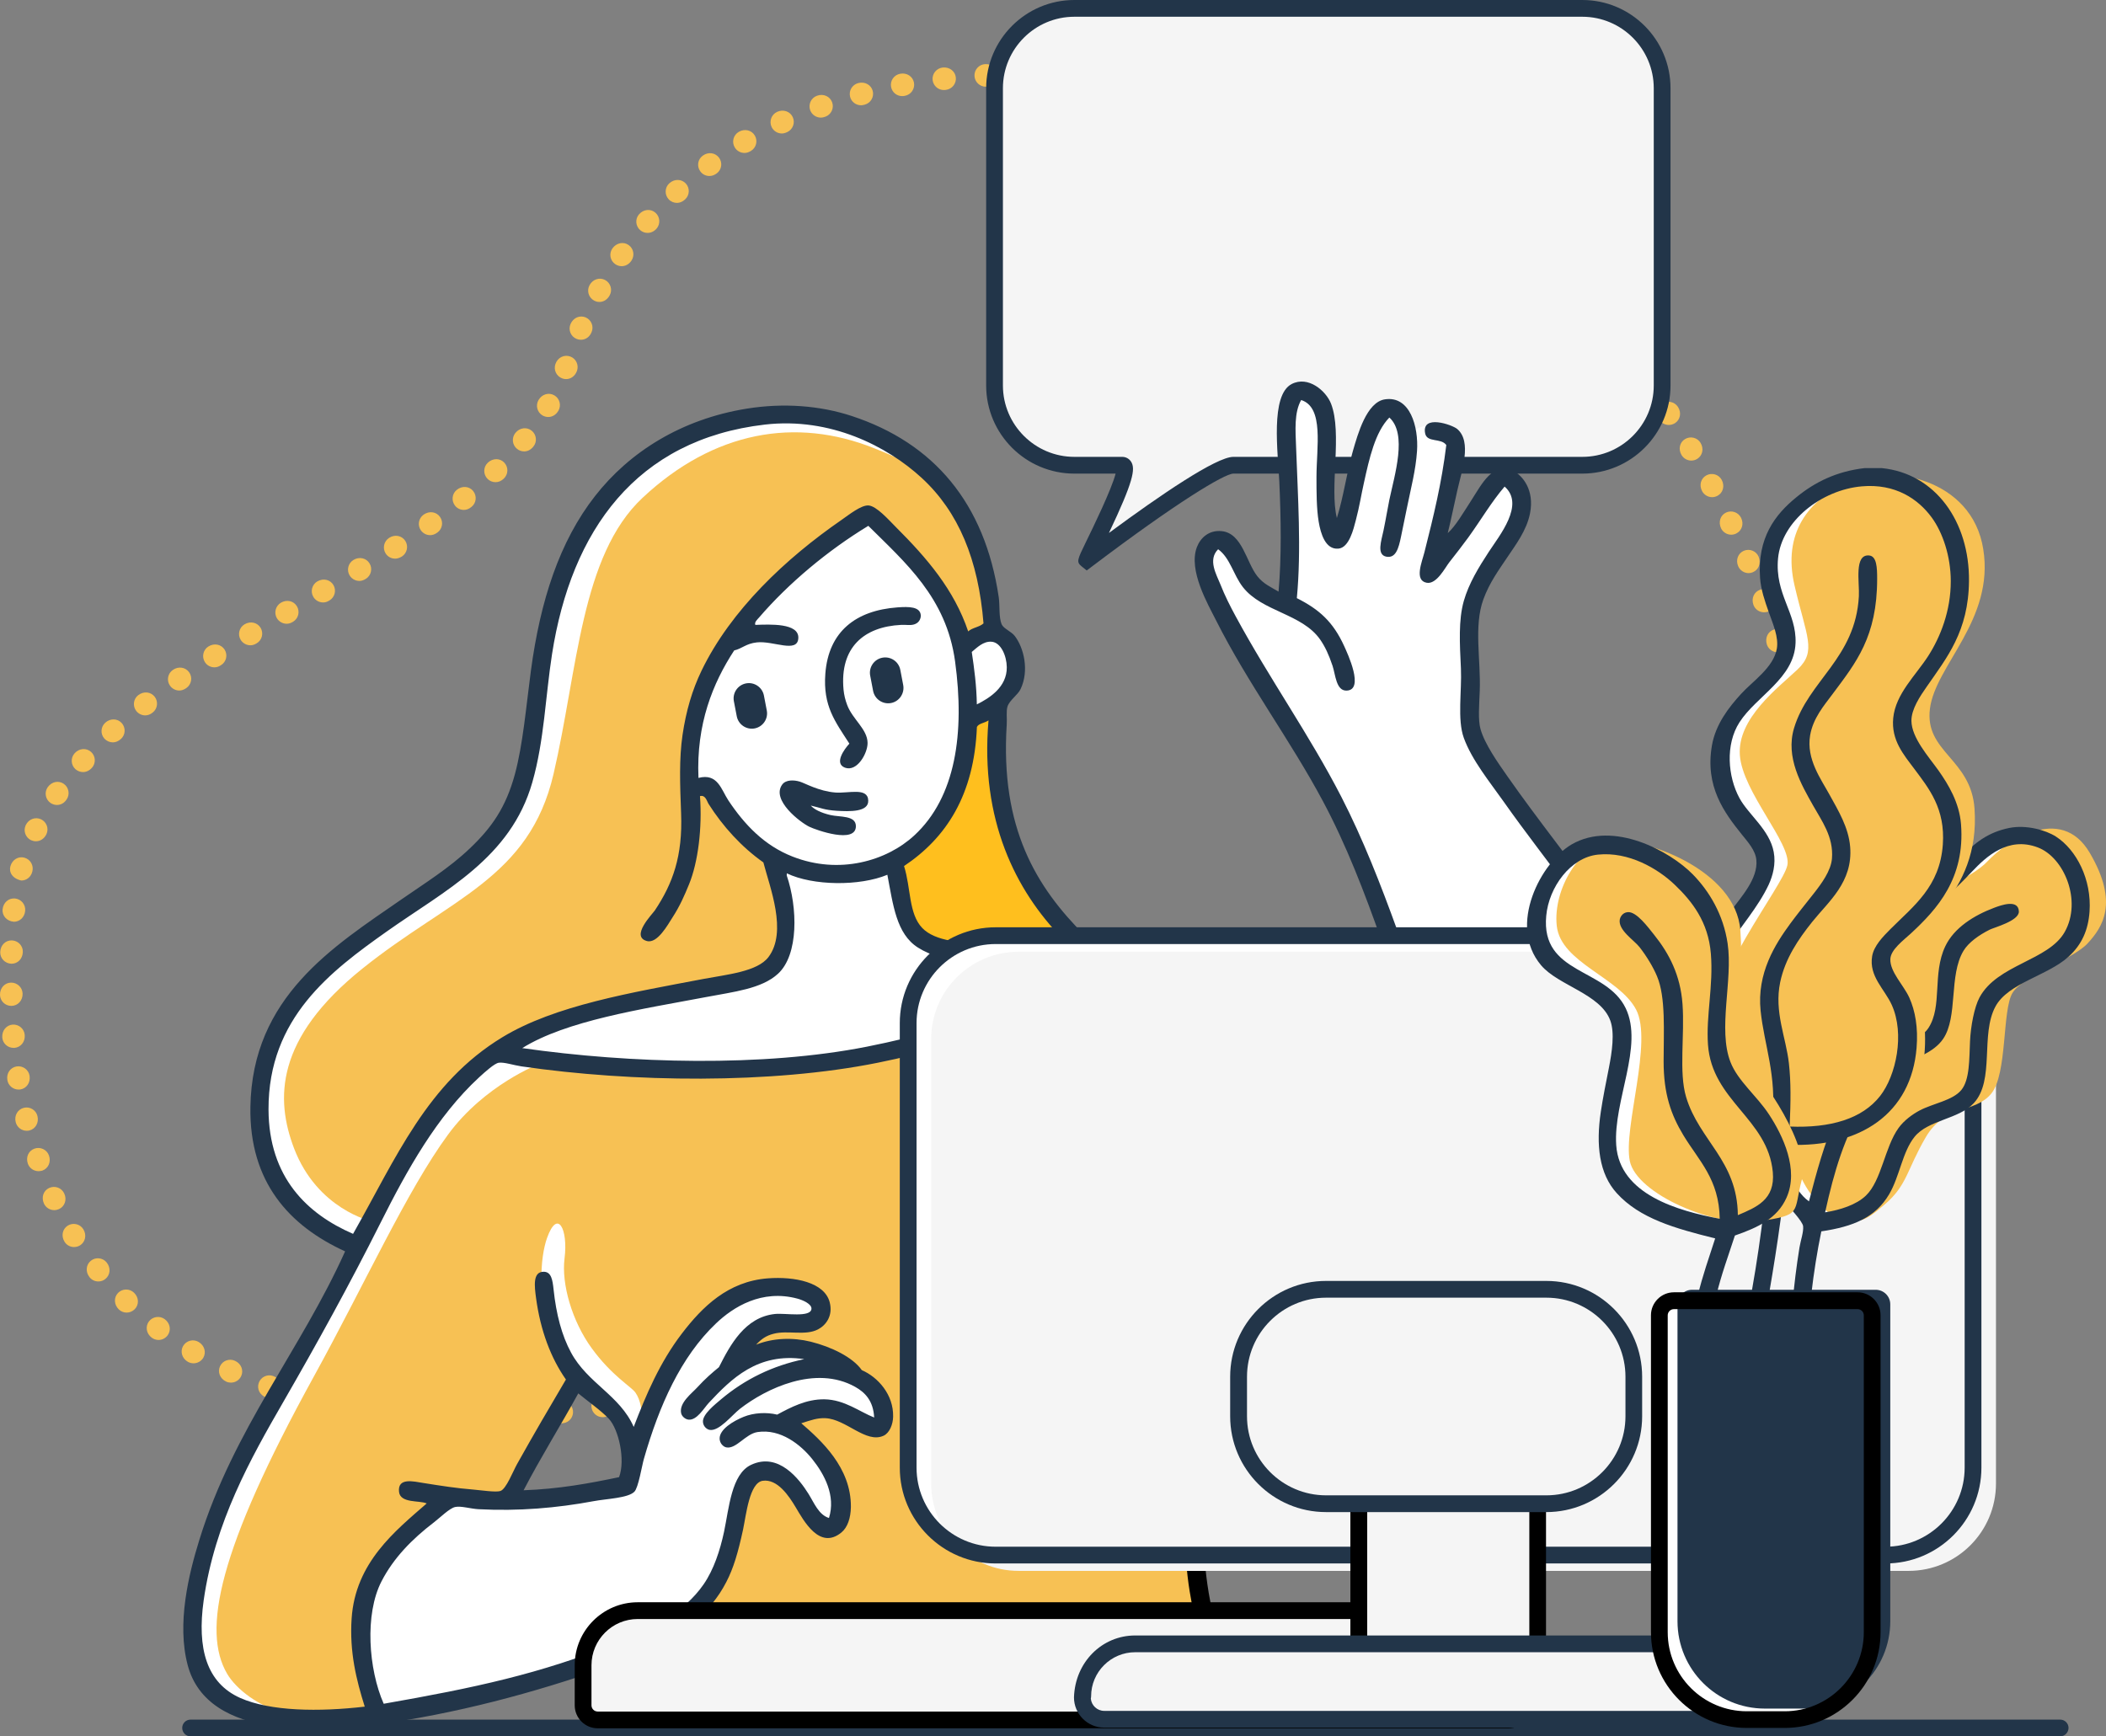 <svg width="513" height="423" viewBox="0 0 513 423" fill="none" xmlns="http://www.w3.org/2000/svg">
<rect x="0" y="0" width="513" height="423" fill="#808080" stroke="none"/>
<g clip-path="url(#clip0)">
<path d="M116.166 348.02C114.651 348.02 113.414 346.802 113.414 345.288C113.395 343.774 114.633 342.537 116.148 342.518C117.828 342.463 119.066 343.718 119.084 345.232C119.103 346.746 117.884 348.002 116.369 348.02C116.185 348.02 116.185 348.02 116.166 348.02ZM106.081 347.836C104.252 347.743 103.088 346.469 103.162 344.937C103.236 343.423 104.529 342.26 106.044 342.334C107.725 342.407 108.907 343.681 108.833 345.214C108.759 346.691 107.54 347.836 106.081 347.836ZM126.436 347.67C124.995 347.67 123.776 346.543 123.684 345.085C123.591 343.571 124.737 342.26 126.27 342.167C127.969 342.057 129.262 343.22 129.354 344.734C129.447 346.248 128.302 347.559 126.768 347.651C126.547 347.651 126.491 347.67 126.436 347.67ZM95.848 347.079C93.871 346.876 92.763 345.528 92.929 344.014C93.096 342.5 94.444 341.41 95.959 341.577C97.639 341.761 98.748 343.109 98.582 344.623C98.434 346.026 97.233 347.079 95.848 347.079ZM136.651 346.765C135.265 346.765 134.083 345.731 133.917 344.328C133.751 342.814 134.84 341.466 136.355 341.281C138.036 341.097 139.384 342.167 139.569 343.663C139.754 345.177 138.664 346.543 137.168 346.709C136.854 346.765 136.761 346.765 136.651 346.765ZM85.67 345.657C83.528 345.325 82.53 343.903 82.789 342.407C83.047 340.912 84.469 339.915 85.966 340.173C87.647 340.469 88.644 341.89 88.385 343.386C88.145 344.715 86.982 345.657 85.67 345.657ZM146.81 345.251C145.517 345.251 144.372 344.346 144.113 343.035C143.817 341.54 144.796 340.1 146.274 339.804C147.918 339.472 149.359 340.413 149.673 341.909C149.987 343.386 149.026 344.845 147.549 345.159C147.161 345.232 146.994 345.251 146.81 345.251ZM75.622 343.534C73.313 343.035 72.408 341.558 72.777 340.081C73.147 338.604 74.643 337.699 76.102 338.069C77.764 338.493 78.651 339.989 78.282 341.447C77.968 342.703 76.859 343.534 75.622 343.534ZM156.618 343.183C155.362 343.183 154.217 342.315 153.94 341.023C153.607 339.546 154.549 338.069 156.027 337.736C157.634 337.385 159.13 338.327 159.444 339.804C159.758 341.281 158.853 342.74 157.375 343.072C157.024 343.164 156.821 343.183 156.618 343.183ZM166.703 340.967C165.447 340.967 164.32 340.1 164.025 338.826C163.692 337.348 164.616 335.871 166.094 335.539C167.682 335.188 169.197 336.093 169.529 337.588C169.862 339.066 168.975 340.543 167.497 340.875C167.11 340.949 166.906 340.967 166.703 340.967ZM65.777 340.616C65.481 340.616 65.186 340.561 64.89 340.469C63.283 339.915 62.526 338.345 63.025 336.905C63.523 335.465 65.093 334.708 66.516 335.207C68.123 335.761 68.88 337.33 68.381 338.752C67.993 339.896 66.922 340.616 65.777 340.616ZM176.752 338.696C175.514 338.696 174.369 337.847 174.073 336.573C173.722 335.096 174.646 333.619 176.123 333.268C177.804 332.899 179.282 333.822 179.615 335.299C179.947 336.776 179.023 338.253 177.546 338.586C177.176 338.659 176.955 338.696 176.752 338.696ZM56.246 336.831C55.858 336.831 55.488 336.758 55.119 336.591C53.567 335.871 52.958 334.247 53.586 332.862C54.214 331.477 55.858 330.868 57.243 331.514C58.776 332.216 59.386 333.84 58.758 335.225C58.296 336.241 57.298 336.831 56.246 336.831ZM186.781 336.351C185.544 336.351 184.417 335.502 184.103 334.247C183.752 332.77 184.657 331.292 186.135 330.942C187.797 330.554 189.275 331.477 189.626 332.954C189.977 334.431 189.053 335.908 187.576 336.259C187.206 336.333 187.003 336.351 186.781 336.351ZM196.793 333.97C195.555 333.97 194.428 333.12 194.114 331.865C193.763 330.388 194.669 328.911 196.146 328.56C197.79 328.172 199.268 329.077 199.637 330.554C199.988 332.031 199.083 333.508 197.605 333.877C197.218 333.951 197.014 333.97 196.793 333.97ZM47.139 332.123C46.659 332.123 46.179 331.994 45.754 331.754C44.295 330.905 43.851 329.206 44.609 327.895C45.385 326.584 47.065 326.141 48.377 326.917C49.836 327.766 50.279 329.465 49.522 330.775C49.005 331.643 48.081 332.123 47.139 332.123ZM206.786 331.532C205.548 331.532 204.421 330.702 204.107 329.446C203.738 327.969 204.643 326.473 206.121 326.123C207.765 325.716 209.261 326.621 209.63 328.098C210 329.575 209.095 331.071 207.617 331.422C207.229 331.514 207.007 331.532 206.786 331.532ZM216.779 329.058C215.541 329.058 214.414 328.227 214.119 326.972C213.749 325.495 214.654 323.999 216.132 323.648C217.758 323.242 219.254 324.129 219.642 325.606C220.011 327.083 219.124 328.578 217.647 328.948C217.222 329.021 217 329.058 216.779 329.058ZM226.735 326.51C225.497 326.51 224.389 325.679 224.075 324.442C223.705 322.965 224.592 321.47 226.07 321.101C226.199 321.064 226.919 323.722 226.919 323.722L227.584 326.4C227.196 326.492 226.956 326.51 226.735 326.51ZM38.624 326.436C38.051 326.436 37.46 326.252 36.962 325.883C35.595 324.849 35.373 323.132 36.278 321.913C37.202 320.713 38.92 320.473 40.139 321.377C41.487 322.393 41.727 324.11 40.822 325.329C40.268 326.049 39.455 326.436 38.624 326.436ZM236.69 323.907C235.471 323.907 234.345 323.095 234.031 321.839C233.643 320.362 234.529 318.866 236.007 318.479C237.632 318.054 239.129 318.922 239.535 320.38C239.923 321.839 239.055 323.353 237.596 323.741C237.152 323.889 236.912 323.907 236.69 323.907ZM246.628 321.248C245.409 321.248 244.301 320.436 243.968 319.217C243.58 317.74 244.448 316.245 245.908 315.857C247.533 315.414 249.048 316.282 249.436 317.74C249.842 319.199 248.974 320.713 247.515 321.119C247.108 321.23 246.868 321.248 246.628 321.248ZM30.848 319.771C30.164 319.771 29.481 319.513 28.945 318.996C27.726 317.796 27.708 316.06 28.76 314.971C29.832 313.881 31.568 313.881 32.658 314.934C33.858 316.097 33.895 317.832 32.843 318.922C32.288 319.476 31.568 319.771 30.848 319.771ZM256.547 318.534C255.346 318.534 254.238 317.74 253.887 316.522C253.481 315.063 254.349 313.549 255.808 313.143C257.434 312.681 258.948 313.549 259.355 315.008C259.761 316.466 258.911 317.98 257.452 318.405C257.027 318.497 256.787 318.534 256.547 318.534ZM266.429 315.746C265.228 315.746 264.12 314.952 263.788 313.734C263.381 312.275 264.231 310.761 265.69 310.336C267.297 309.875 268.83 310.724 269.255 312.183C269.68 313.641 268.83 315.174 267.371 315.58C266.928 315.709 266.688 315.746 266.429 315.746ZM276.311 312.903C275.111 312.903 274.021 312.127 273.67 310.909C273.245 309.45 274.095 307.918 275.554 307.511C277.161 307.031 278.694 307.862 279.119 309.321C279.544 310.779 278.712 312.312 277.253 312.737C276.828 312.866 276.57 312.903 276.311 312.903ZM23.958 312.183C23.145 312.183 22.351 311.832 21.815 311.149C20.762 309.819 20.947 308.102 22.129 307.142C23.311 306.182 25.048 306.385 25.99 307.567C27.043 308.896 26.858 310.613 25.676 311.573C25.159 311.998 24.567 312.183 23.958 312.183ZM286.175 309.967C284.993 309.967 283.903 309.21 283.552 308.01C283.109 306.551 283.94 305.019 285.38 304.576C287.006 304.096 288.539 304.908 288.982 306.367C289.426 307.825 288.594 309.358 287.135 309.801C286.71 309.93 286.433 309.967 286.175 309.967ZM296.001 306.957C294.838 306.957 293.748 306.2 293.379 305.037C292.917 303.579 293.729 302.046 295.17 301.585C296.796 301.086 298.347 301.898 298.791 303.339C299.234 304.797 298.421 306.33 296.98 306.773C296.556 306.921 296.279 306.957 296.001 306.957ZM305.81 303.856C304.646 303.856 303.556 303.117 303.187 301.935C302.725 300.495 303.519 298.944 304.96 298.483C306.567 297.966 308.118 298.76 308.58 300.2C309.042 301.64 308.248 303.191 306.807 303.671C306.382 303.819 306.105 303.856 305.81 303.856ZM18.029 303.8C17.124 303.8 16.218 303.339 15.72 302.508C14.833 301.086 15.221 299.387 16.514 298.575C17.807 297.781 19.506 298.169 20.301 299.461C21.169 300.883 20.781 302.6 19.488 303.394C19.045 303.671 18.527 303.8 18.029 303.8ZM315.581 300.68C314.436 300.68 313.364 299.96 312.976 298.815C312.496 297.375 313.272 295.824 314.713 295.325C316.338 294.79 317.89 295.565 318.37 297.006C318.85 298.446 318.074 299.997 316.615 300.477C316.172 300.624 315.876 300.68 315.581 300.68ZM325.315 297.375C324.17 297.375 323.117 296.655 322.711 295.529C322.212 294.088 322.969 292.519 324.41 292.02C326.017 291.467 327.587 292.224 328.086 293.664C328.585 295.104 327.809 296.673 326.387 297.153C325.925 297.319 325.611 297.375 325.315 297.375ZM13.208 294.808C12.173 294.808 11.176 294.218 10.714 293.221C9.994 291.651 10.603 290.026 11.989 289.399C13.374 288.771 14.999 289.362 15.646 290.746C16.366 292.26 15.757 293.904 14.39 294.55C14.002 294.716 13.596 294.808 13.208 294.808ZM335.013 293.959C333.886 293.959 332.833 293.257 332.427 292.131C331.909 290.71 332.648 289.122 334.089 288.605C335.677 288.032 337.266 288.771 337.783 290.211C338.3 291.633 337.562 293.221 336.121 293.738C335.641 293.904 335.327 293.959 335.013 293.959ZM344.654 290.414C343.546 290.414 342.493 289.731 342.087 288.642C341.551 287.22 342.272 285.632 343.694 285.097C345.301 284.487 346.871 285.226 347.407 286.648C347.942 288.069 347.222 289.657 345.8 290.193C345.319 290.359 344.987 290.414 344.654 290.414ZM354.259 286.74C353.151 286.74 352.117 286.075 351.692 284.986C351.138 283.564 351.84 281.976 353.262 281.422C354.814 280.813 356.421 281.496 356.975 282.899C357.529 284.303 356.845 285.909 355.442 286.463C354.924 286.666 354.592 286.74 354.259 286.74ZM9.384 285.318C8.239 285.318 7.168 284.598 6.78 283.472C6.226 281.865 6.983 280.315 8.424 279.816C9.864 279.318 11.434 280.075 11.933 281.515C12.487 283.121 11.73 284.69 10.289 285.189C9.975 285.263 9.68 285.318 9.384 285.318ZM363.791 282.881C362.701 282.881 361.685 282.235 361.242 281.182C360.669 279.779 361.334 278.173 362.738 277.582C364.289 276.936 365.896 277.582 366.487 278.985C367.079 280.388 366.414 281.995 365.01 282.586C364.493 282.807 364.142 282.881 363.791 282.881ZM373.229 278.819C372.177 278.819 371.179 278.21 370.717 277.194C370.089 275.809 370.717 274.185 372.103 273.557C373.654 272.874 375.28 273.501 375.908 274.886C376.517 276.271 375.889 277.896 374.504 278.505C373.987 278.745 373.617 278.819 373.229 278.819ZM6.503 275.477C5.265 275.477 4.138 274.628 3.824 273.372C3.418 271.747 4.323 270.252 5.801 269.883C7.278 269.513 8.775 270.418 9.126 271.895C9.532 273.557 8.608 275.052 7.149 275.403C6.946 275.459 6.724 275.477 6.503 275.477ZM382.576 274.535C381.541 274.535 380.562 273.945 380.082 272.966C379.436 271.6 380.027 269.956 381.394 269.31C382.908 268.59 384.552 269.163 385.217 270.529C385.882 271.895 385.291 273.538 383.924 274.203C383.37 274.443 382.982 274.535 382.576 274.535ZM391.793 269.956C390.796 269.956 389.835 269.421 389.355 268.479C388.653 267.132 389.17 265.47 390.518 264.768C392.015 263.993 393.677 264.51 394.379 265.858C395.081 267.205 394.564 268.867 393.215 269.569C392.661 269.864 392.218 269.956 391.793 269.956ZM4.508 265.433C3.178 265.433 1.996 264.454 1.793 263.107C1.515 261.445 2.55 260.042 4.046 259.802C5.542 259.562 6.964 260.577 7.205 262.073C7.463 263.771 6.447 265.174 4.933 265.414C4.803 265.433 4.656 265.433 4.508 265.433ZM400.825 265.045C399.865 265.045 398.941 264.547 398.424 263.66C397.667 262.35 398.129 260.669 399.458 259.912C400.918 259.081 402.599 259.525 403.356 260.835C404.113 262.146 403.67 263.827 402.358 264.584C401.749 264.934 401.287 265.045 400.825 265.045ZM409.581 259.672C408.694 259.672 407.807 259.248 407.29 258.435C406.459 257.161 406.792 255.463 408.066 254.632C409.488 253.69 411.206 254.041 412.037 255.315C412.869 256.589 412.518 258.288 411.243 259.118C410.634 259.525 410.116 259.672 409.581 259.672ZM3.289 255.278C1.866 255.278 0.666 254.189 0.555 252.767C0.426 251.068 1.552 249.739 3.067 249.61C4.582 249.499 5.912 250.625 6.022 252.139C6.17 253.819 5.043 255.149 3.529 255.278C3.455 255.278 3.363 255.278 3.289 255.278ZM417.948 253.709C417.135 253.709 416.341 253.358 415.787 252.675C414.845 251.474 415.048 249.757 416.23 248.816C417.56 247.763 419.297 247.966 420.239 249.148C421.181 250.348 420.977 252.065 419.777 253.007C419.149 253.505 418.539 253.709 417.948 253.709ZM425.614 246.859C424.93 246.859 424.247 246.6 423.711 246.102C422.621 245.049 422.566 243.332 423.619 242.243C424.782 241.024 426.519 240.987 427.627 242.04C428.717 243.092 428.754 244.828 427.719 245.935C427.091 246.563 426.353 246.859 425.614 246.859ZM2.753 245.049C1.257 245.049 0.038 243.868 0.001 242.372C-0.036 240.655 1.183 239.399 2.698 239.381C4.249 239.381 5.468 240.581 5.505 242.077C5.542 243.757 4.342 245.012 2.827 245.049C2.79 245.049 2.771 245.049 2.753 245.049ZM431.912 238.882C431.432 238.882 430.952 238.753 430.509 238.495C429.197 237.719 428.791 236.02 429.566 234.728C430.416 233.288 432.097 232.845 433.409 233.62C434.72 234.396 435.163 236.076 434.387 237.387C433.759 238.402 432.836 238.882 431.912 238.882ZM2.808 234.783C1.201 234.728 0.019 233.473 0.056 231.94C0.112 230.241 1.368 229.041 2.901 229.097C4.415 229.152 5.616 230.408 5.561 231.922C5.505 233.62 4.286 234.783 2.808 234.783ZM436.087 229.54C435.791 229.54 435.477 229.484 435.182 229.392C433.741 228.894 432.984 227.324 433.501 225.884C434.037 224.315 435.588 223.539 437.029 224.019C438.47 224.499 439.245 226.069 438.747 227.509C438.285 228.82 437.232 229.54 436.087 229.54ZM3.381 224.555C1.608 224.407 0.5 223.059 0.629 221.545C0.795 219.846 2.143 218.739 3.658 218.886C5.173 219.034 6.281 220.382 6.133 221.896C5.985 223.484 4.785 224.555 3.381 224.555ZM438.691 219.625C436.715 219.329 435.717 217.889 435.976 216.394C436.29 214.695 437.731 213.717 439.227 213.993C440.723 214.27 441.702 215.711 441.425 217.206C441.166 218.683 440.003 219.625 438.691 219.625ZM5.191 214.51C2.993 214.012 2.143 212.498 2.531 211.039C2.993 209.396 4.508 208.528 5.967 208.953C7.426 209.359 8.276 210.873 7.87 212.35C7.519 213.717 6.41 214.51 5.191 214.51ZM439.947 209.433C438.229 209.322 437.084 207.993 437.195 206.479C437.306 204.817 438.599 203.672 440.114 203.765C441.628 203.857 442.792 205.168 442.681 206.682C442.589 208.344 441.388 209.433 439.947 209.433ZM8.756 204.946C8.368 204.946 7.962 204.854 7.574 204.688C6.207 204.042 5.616 202.398 6.263 201.032C6.964 199.537 8.627 198.946 9.994 199.592C11.361 200.238 11.952 201.863 11.305 203.229C10.77 204.355 9.772 204.946 8.756 204.946ZM440.132 199.186C438.654 199.186 437.435 198.022 437.38 196.545C437.343 194.81 438.544 193.554 440.058 193.517C441.554 193.48 442.829 194.681 442.884 196.195C442.94 197.856 441.757 199.13 440.243 199.186C440.206 199.186 440.169 199.186 440.132 199.186ZM13.873 196.102C13.337 196.102 12.801 195.936 12.321 195.622C11.065 194.754 10.751 193.056 11.601 191.8C12.58 190.397 14.279 190.083 15.535 190.951C16.773 191.819 17.087 193.536 16.218 194.773C15.609 195.696 14.741 196.102 13.873 196.102ZM439.393 188.957C438.008 188.957 436.826 187.923 436.659 186.52C436.475 184.84 437.565 183.473 439.061 183.307C440.557 183.141 441.924 184.23 442.108 185.744C442.293 187.424 441.203 188.791 439.707 188.957C439.596 188.957 439.504 188.957 439.393 188.957ZM20.227 188.089C19.562 188.089 18.915 187.849 18.38 187.387C17.253 186.372 17.16 184.636 18.177 183.51C19.303 182.255 21.058 182.162 22.185 183.178C23.311 184.193 23.404 185.929 22.388 187.055C21.723 187.775 20.984 188.089 20.227 188.089ZM27.486 180.851C26.729 180.851 25.99 180.538 25.436 179.947C24.42 178.82 24.512 177.085 25.639 176.069C26.876 174.943 28.631 175.017 29.647 176.143C30.663 177.269 30.589 179.005 29.462 180.021C28.797 180.611 28.151 180.851 27.486 180.851ZM437.915 178.802C436.604 178.802 435.44 177.86 435.2 176.531C434.886 174.888 435.884 173.466 437.38 173.189C438.876 172.912 440.317 173.891 440.594 175.386C440.889 177.085 439.892 178.507 438.396 178.783C438.229 178.802 438.063 178.802 437.915 178.802ZM35.373 174.278C34.56 174.278 33.748 173.909 33.194 173.207C32.27 172.007 32.473 170.272 33.674 169.349C35.022 168.315 36.74 168.536 37.682 169.736C38.606 170.936 38.384 172.672 37.183 173.595C36.555 174.094 35.964 174.278 35.373 174.278ZM435.736 168.776C434.498 168.776 433.372 167.927 433.058 166.671C432.651 165.065 433.538 163.57 435.016 163.182C436.493 162.812 437.989 163.699 438.359 165.176C438.765 166.856 437.86 168.333 436.382 168.702C436.179 168.758 435.958 168.776 435.736 168.776ZM43.667 168.222C42.798 168.222 41.93 167.798 41.395 167.022C40.527 165.767 40.859 164.05 42.115 163.2C43.5 162.24 45.218 162.554 46.086 163.791C46.955 165.047 46.641 166.745 45.403 167.613C44.738 168.075 44.202 168.222 43.667 168.222ZM52.237 162.572C51.332 162.572 50.427 162.129 49.91 161.298C49.097 160.025 49.467 158.307 50.76 157.495C52.2 156.59 53.9 156.978 54.712 158.252C55.525 159.544 55.137 161.243 53.844 162.037C53.253 162.443 52.736 162.572 52.237 162.572ZM433.002 158.898C431.82 158.898 430.73 158.141 430.379 156.96C429.881 155.353 430.693 153.802 432.134 153.359C433.593 152.916 435.126 153.728 435.57 155.169C436.068 156.793 435.256 158.326 433.796 158.787C433.538 158.843 433.261 158.898 433.002 158.898ZM60.993 157.2C60.069 157.2 59.145 156.72 58.628 155.87C57.834 154.578 58.259 152.879 59.552 152.104C61.011 151.217 62.711 151.661 63.486 152.953C64.262 154.264 63.837 155.944 62.526 156.72C61.972 157.07 61.473 157.2 60.993 157.2ZM69.822 151.956C68.88 151.956 67.956 151.457 67.439 150.59C66.682 149.279 67.125 147.599 68.436 146.823C69.877 145.974 71.558 146.398 72.334 147.709C73.11 149.02 72.685 150.7 71.373 151.476C70.764 151.845 70.302 151.956 69.822 151.956ZM429.714 149.168C428.588 149.168 427.535 148.485 427.128 147.377C426.537 145.771 427.276 144.201 428.698 143.684C430.121 143.167 431.709 143.887 432.226 145.328C432.817 146.915 432.079 148.485 430.656 149.02C430.361 149.113 430.028 149.168 429.714 149.168ZM78.707 146.768C77.764 146.768 76.841 146.288 76.324 145.401C75.548 144.09 75.991 142.41 77.303 141.635C78.762 140.785 80.443 141.21 81.219 142.521C81.994 143.832 81.551 145.512 80.24 146.288C79.648 146.657 79.168 146.768 78.707 146.768ZM87.536 141.524C86.612 141.524 85.689 141.044 85.171 140.195C84.377 138.902 84.802 137.204 86.095 136.41C87.536 135.542 89.217 135.948 90.011 137.24C90.805 138.533 90.399 140.232 89.106 141.026C88.496 141.395 88.016 141.524 87.536 141.524ZM425.946 139.622C424.875 139.622 423.84 138.976 423.397 137.924C422.732 136.391 423.397 134.766 424.782 134.176C426.186 133.585 427.793 134.231 428.384 135.616C429.049 137.204 428.384 138.81 426.981 139.401C426.648 139.548 426.297 139.622 425.946 139.622ZM96.254 136.096C95.349 136.096 94.462 135.653 93.945 134.84C93.132 133.566 93.502 131.868 94.776 131.037C96.199 130.114 97.898 130.483 98.729 131.775C99.542 133.049 99.173 134.748 97.898 135.579C97.27 135.948 96.753 136.096 96.254 136.096ZM104.788 130.372C103.92 130.372 103.07 129.966 102.534 129.209C101.648 127.972 101.943 126.255 103.199 125.368C104.603 124.39 106.321 124.685 107.189 125.941C108.057 127.178 107.762 128.895 106.506 129.763C105.878 130.206 105.323 130.372 104.788 130.372ZM421.716 130.261C420.7 130.261 419.721 129.689 419.241 128.729C418.502 127.159 419.075 125.516 420.442 124.87C421.809 124.224 423.453 124.796 424.117 126.162C424.856 127.658 424.284 129.301 422.935 129.966C422.547 130.169 422.123 130.261 421.716 130.261ZM112.989 124.224C112.176 124.224 111.382 123.873 110.846 123.19C109.904 122.008 110.089 120.272 111.271 119.331C112.583 118.278 114.319 118.445 115.261 119.626C116.221 120.808 116.037 122.543 114.855 123.485C114.208 124.021 113.599 124.224 112.989 124.224ZM417.061 121.122C416.083 121.122 415.122 120.586 414.623 119.663C413.829 118.205 414.309 116.524 415.658 115.804C416.988 115.084 418.669 115.564 419.389 116.894C420.202 118.426 419.684 120.088 418.354 120.789C417.93 121.011 417.486 121.122 417.061 121.122ZM120.71 117.466C119.99 117.466 119.269 117.189 118.734 116.635C117.681 115.546 117.699 113.81 118.807 112.739C120.045 111.558 121.8 111.595 122.834 112.702C123.887 113.81 123.832 115.546 122.723 116.598C122.095 117.208 121.393 117.466 120.71 117.466ZM411.982 112.204C411.04 112.204 410.135 111.724 409.618 110.875C408.749 109.434 409.156 107.736 410.467 106.96C411.76 106.185 413.46 106.591 414.235 107.883C415.122 109.342 414.697 111.041 413.386 111.816C412.961 112.075 412.462 112.204 411.982 112.204ZM127.674 109.97C127.064 109.97 126.436 109.767 125.937 109.342C124.755 108.382 124.589 106.646 125.549 105.465C126.602 104.154 128.339 103.969 129.521 104.929C130.703 105.889 130.888 107.625 129.927 108.788C129.262 109.619 128.486 109.97 127.674 109.97ZM406.514 103.526C405.628 103.526 404.741 103.101 404.224 102.289C403.282 100.886 403.633 99.169 404.889 98.338C406.145 97.488 407.863 97.839 408.713 99.095C409.655 100.516 409.304 102.215 408.048 103.064C407.549 103.378 407.032 103.526 406.514 103.526ZM133.547 101.587C133.067 101.587 132.605 101.458 132.162 101.218C130.851 100.443 130.407 98.762 131.183 97.451C132.033 95.993 133.714 95.55 135.025 96.307C136.337 97.064 136.78 98.744 136.023 100.055C135.413 101.107 134.489 101.587 133.547 101.587ZM400.641 95.088C399.809 95.088 398.978 94.701 398.443 93.98C397.427 92.577 397.685 90.86 398.923 89.974C400.16 89.088 401.878 89.346 402.765 90.583C403.762 91.912 403.504 93.63 402.285 94.553C401.786 94.922 401.213 95.088 400.641 95.088ZM137.888 92.356C137.574 92.356 137.26 92.3 136.965 92.189C135.542 91.672 134.785 90.103 135.302 88.663C135.856 87.075 137.426 86.337 138.867 86.835C140.308 87.334 141.047 88.903 140.548 90.343C140.068 91.654 139.015 92.356 137.888 92.356ZM394.36 86.946C393.566 86.946 392.772 86.613 392.236 85.949C391.146 84.601 391.331 82.865 392.513 81.924C393.695 80.982 395.432 81.167 396.374 82.348C397.427 83.622 397.26 85.358 396.097 86.337C395.598 86.743 394.988 86.946 394.36 86.946ZM141.508 82.773C141.139 82.773 140.77 82.699 140.419 82.551C139.015 81.961 138.368 80.336 138.978 78.933C139.661 77.363 141.268 76.735 142.672 77.326C144.058 77.936 144.704 79.542 144.094 80.945C143.596 82.145 142.58 82.773 141.508 82.773ZM387.729 79.136C386.972 79.136 386.233 78.822 385.679 78.231C384.534 76.957 384.645 75.221 385.771 74.206C386.898 73.19 388.634 73.301 389.65 74.427C390.777 75.683 390.685 77.419 389.558 78.434C389.041 78.896 388.376 79.136 387.729 79.136ZM146.015 73.56C145.554 73.56 145.11 73.449 144.686 73.209C143.356 72.47 142.875 70.79 143.614 69.461C144.408 68.002 146.089 67.504 147.419 68.224C148.749 68.944 149.248 70.624 148.509 71.953C147.918 73.043 146.976 73.56 146.015 73.56ZM380.692 71.658C379.99 71.658 379.269 71.381 378.734 70.846C377.533 69.645 377.552 67.891 378.623 66.839C379.694 65.768 381.449 65.768 382.52 66.857C383.721 68.058 383.703 69.812 382.631 70.864C382.096 71.4 381.394 71.658 380.692 71.658ZM151.428 64.845C150.892 64.845 150.338 64.679 149.857 64.346C148.601 63.479 148.306 61.761 149.174 60.524C150.171 59.121 151.889 58.826 153.127 59.694C154.364 60.561 154.66 62.279 153.792 63.534C153.164 64.439 152.296 64.845 151.428 64.845ZM373.285 64.568C372.62 64.568 371.973 64.328 371.438 63.866C370.182 62.722 370.089 60.986 371.105 59.86C372.121 58.733 373.857 58.66 374.984 59.675C376.24 60.801 376.333 62.537 375.317 63.663C374.781 64.254 374.042 64.568 373.285 64.568ZM365.508 57.903C364.899 57.903 364.308 57.7 363.791 57.312C362.461 56.222 362.276 54.505 363.218 53.324C364.179 52.142 365.896 51.957 367.078 52.917C368.39 53.951 368.593 55.687 367.633 56.887C367.115 57.533 366.303 57.903 365.508 57.903ZM157.745 56.739C157.098 56.739 156.47 56.518 155.953 56.075C154.808 55.078 154.66 53.361 155.657 52.216C156.766 50.942 158.502 50.813 159.647 51.81C160.792 52.807 160.922 54.542 159.943 55.687C159.315 56.407 158.52 56.739 157.745 56.739ZM357.344 51.699C356.79 51.699 356.236 51.533 355.756 51.182C354.37 50.203 354.093 48.486 354.961 47.249C355.848 46.012 357.566 45.717 358.803 46.603C360.189 47.581 360.466 49.299 359.598 50.536C359.044 51.293 358.194 51.699 357.344 51.699ZM164.893 49.428C164.154 49.428 163.415 49.132 162.88 48.542C161.845 47.434 161.919 45.68 163.027 44.664C164.283 43.52 166.02 43.593 167.054 44.701C168.089 45.827 167.996 47.563 166.888 48.578C166.223 49.188 165.558 49.428 164.893 49.428ZM348.811 46.012C348.312 46.012 347.813 45.883 347.351 45.587C345.929 44.701 345.523 43.002 346.317 41.71C347.111 40.418 348.811 40.011 350.103 40.805C351.563 41.71 351.951 43.409 351.138 44.701C350.621 45.55 349.734 46.012 348.811 46.012ZM172.817 42.873C171.967 42.873 171.136 42.504 170.601 41.766C169.696 40.547 169.936 38.848 171.155 37.944C172.503 36.928 174.221 37.187 175.145 38.405C176.05 39.624 175.809 41.341 174.59 42.245C173.981 42.689 173.408 42.873 172.817 42.873ZM339.926 40.916C339.501 40.916 339.058 40.824 338.651 40.602C337.137 39.79 336.62 38.128 337.34 36.799C338.06 35.451 339.723 34.952 341.053 35.654C342.53 36.429 343.066 38.091 342.364 39.439C341.865 40.381 340.923 40.916 339.926 40.916ZM181.351 37.26C180.409 37.26 179.485 36.78 178.968 35.894C178.192 34.583 178.636 32.903 179.947 32.127C181.388 31.278 183.087 31.703 183.863 33.014C184.639 34.325 184.214 36.005 182.902 36.78C182.311 37.131 181.831 37.26 181.351 37.26ZM330.69 36.448C330.321 36.448 329.951 36.374 329.582 36.208C328.03 35.525 327.402 33.918 328.012 32.515C328.622 31.131 330.247 30.484 331.632 31.093C333.184 31.777 333.83 33.401 333.221 34.786C332.759 35.839 331.762 36.448 330.69 36.448ZM321.159 32.681C320.864 32.681 320.568 32.626 320.273 32.534C318.647 31.961 317.908 30.392 318.407 28.952C318.906 27.512 320.476 26.773 321.916 27.272C323.505 27.826 324.262 29.376 323.764 30.817C323.376 31.961 322.304 32.681 321.159 32.681ZM190.439 32.515C189.404 32.515 188.407 31.924 187.945 30.909C187.317 29.524 187.908 27.899 189.293 27.253C190.808 26.552 192.452 27.142 193.098 28.509C193.745 29.875 193.154 31.518 191.787 32.164C191.214 32.441 190.827 32.515 190.439 32.515ZM311.351 29.672C309.024 29.155 308.137 27.659 308.506 26.182C308.894 24.705 310.39 23.837 311.868 24.207C313.531 24.65 314.399 26.164 314.011 27.622C313.678 28.859 312.57 29.672 311.351 29.672ZM199.951 28.656C198.825 28.656 197.753 27.955 197.347 26.828C196.848 25.388 197.587 23.819 199.028 23.32C200.616 22.748 202.186 23.505 202.704 24.927C203.221 26.348 202.463 27.936 201.041 28.435C200.561 28.601 200.247 28.656 199.951 28.656ZM301.395 27.253C299.123 26.81 298.199 25.333 298.532 23.856C298.864 22.379 300.342 21.437 301.82 21.788C303.464 22.157 304.406 23.616 304.073 25.111C303.796 26.367 302.651 27.253 301.395 27.253ZM209.741 25.647C208.522 25.647 207.395 24.834 207.081 23.597C206.693 22.12 207.58 20.625 209.058 20.237C210.683 19.812 212.198 20.68 212.586 22.139C212.973 23.597 212.105 25.111 210.628 25.499C210.203 25.61 209.981 25.647 209.741 25.647ZM291.347 25.148C289.167 24.779 288.188 23.357 288.465 21.862C288.742 20.366 290.183 19.388 291.679 19.665C293.342 19.979 294.339 21.419 294.043 22.914C293.803 24.225 292.64 25.148 291.347 25.148ZM281.224 23.431C279.137 23.154 278.103 21.751 278.324 20.255C278.546 18.76 279.95 17.707 281.446 17.948C283.127 18.206 284.161 19.609 283.94 21.105C283.737 22.453 282.573 23.431 281.224 23.431ZM219.752 23.413C218.441 23.413 217.296 22.489 217.056 21.16C216.779 19.665 217.776 18.243 219.272 17.966C220.916 17.652 222.357 18.649 222.634 20.126C222.911 21.622 221.932 23.062 220.436 23.339C220.085 23.413 219.919 23.413 219.752 23.413ZM271.047 22.139C269.07 21.954 267.981 20.588 268.128 19.074C268.295 17.56 269.643 16.47 271.158 16.618C272.839 16.803 273.947 18.151 273.781 19.665C273.633 21.086 272.432 22.139 271.047 22.139ZM229.912 21.936C228.526 21.936 227.344 20.902 227.178 19.498C227.012 17.984 228.101 16.637 229.616 16.452C231.297 16.267 232.664 17.357 232.83 18.852C232.996 20.366 231.906 21.714 230.41 21.899C230.115 21.936 230.004 21.936 229.912 21.936ZM260.832 21.271C258.967 21.16 257.822 19.849 257.914 18.335C258.006 16.821 259.318 15.658 260.832 15.75C262.513 15.843 263.677 17.135 263.585 18.649C263.492 20.145 262.273 21.271 260.832 21.271ZM240.126 21.123C238.667 21.123 237.448 19.979 237.374 18.501C237.3 16.987 238.464 15.695 239.978 15.621C241.678 15.529 242.971 16.71 243.045 18.224C243.118 19.738 241.955 21.031 240.44 21.105C240.218 21.123 240.182 21.123 240.126 21.123ZM250.562 20.92C248.844 20.902 247.625 19.665 247.625 18.151C247.625 16.637 248.863 15.418 250.378 15.418C252.114 15.436 253.333 16.692 253.296 18.206C253.296 19.701 252.077 20.92 250.562 20.92Z" fill="#F7C154"/>
<path fill-rule="evenodd" clip-rule="evenodd" d="M385.439 2.051H261.7C250.968 2.051 242.25 10.766 242.25 21.511V93.925C242.25 104.653 250.95 113.349 261.7 113.349C261.7 113.349 266.004 113.349 273.355 113.349C276.773 113.349 264.157 136.835 264.766 136.373C265.394 135.912 295.022 113.349 300.434 113.349C358.877 113.349 385.439 113.349 385.439 113.349C396.17 113.349 404.87 104.653 404.87 93.925V21.493C404.889 10.747 396.189 2.051 385.439 2.051Z" fill="#F5F5F5"/>
<path d="M264.712 138.975L263.455 137.96C262.163 136.889 262.384 136.427 264.545 131.996C266.208 128.617 270.825 119.108 271.749 115.379H261.701C249.861 115.379 240.219 105.741 240.219 93.906V21.492C240.219 9.638 249.861 0 261.701 0H385.439C397.279 0 406.921 9.638 406.921 21.492V93.906C406.921 105.741 397.279 115.379 385.439 115.379H300.435C298.218 115.416 286.563 122.45 266.208 137.849L264.712 138.975ZM261.701 4.08C252.114 4.08 244.301 11.89 244.301 21.492V93.906C244.301 103.488 252.114 111.298 261.701 111.298H273.356C274.261 111.298 275.055 111.741 275.536 112.498C276.625 114.234 276.071 117.317 270.124 129.836C282.739 120.53 296.297 111.298 300.435 111.298H385.439C395.026 111.298 402.839 103.507 402.839 93.906V21.492C402.839 11.89 395.026 4.08 385.439 4.08H261.701Z" fill="#223549"/>
<path fill-rule="evenodd" clip-rule="evenodd" d="M398.313 235.061C387.36 222.284 357.843 177.731 357.843 177.731C357.843 177.731 357.713 157.163 358.729 150.572C359.745 143.98 367.706 130.631 370.44 126.79C373.174 122.95 369.941 115.952 366.894 115.085C363.827 114.198 349.309 137.444 349.309 137.444C349.309 137.444 351.821 125.11 353.391 118.463C354.98 111.798 355.257 107.681 352.32 104.616C349.383 101.551 343.435 105.317 343.435 105.317C343.435 105.317 341.773 99.741 337.746 99.28C333.719 98.837 328.64 125.11 327.975 128.028C327.31 130.963 324.595 128.378 324.595 128.378C324.595 128.378 323.135 99.963 320.863 96.787C318.591 93.611 314.306 95.236 313.937 101.754C313.567 108.272 314.121 146.823 314.121 146.823C314.121 146.823 308.026 143.758 305.237 142.208C302.448 140.657 301.469 132.551 297.423 131.388C293.378 130.225 292.307 137.038 294.93 144.515C297.553 151.993 319.072 183.64 329.545 205.205C340.018 226.771 350.842 268.738 350.842 268.738L323.856 280.795C323.856 280.795 260.758 241.486 247.514 207.328C242.305 193.887 243.248 170.955 243.248 170.955C243.248 170.955 247.662 166.136 248.032 160.486C248.401 154.837 242.176 151.088 242.176 151.088C242.176 151.088 242.97 143.777 232.054 121.27C225.349 107.459 205.548 99.631 187.668 100.498C176.511 101.089 168.088 106.056 157.744 112.075C130.961 127.64 131.294 168.887 128.264 186.428C125.254 203.987 115.852 211.243 95.774 222.819C75.695 234.378 64.299 249.979 63.098 271.268C61.916 292.556 86.353 305.167 86.353 305.167C86.353 305.167 58.425 349.387 48.192 379.003C37.959 408.618 55.673 417.222 67.901 418.755C80.129 420.287 107.983 415.339 128.264 410.058C148.546 404.796 171.949 389.287 171.949 389.287L165.909 419.641H297.46C297.46 419.641 291.032 377.415 290.885 376.695C290.755 375.975 293.729 358.951 293.729 358.951L394.933 315.47C395.635 315.119 421.033 276.419 421.033 276.419C421.033 276.419 409.266 247.838 398.313 235.061ZM152.591 363.198L124.182 364.97L139.458 336.389L149.931 345.436L152.96 354.834L152.591 363.198Z" fill="white"/>
<path fill-rule="evenodd" clip-rule="evenodd" d="M124.2 364.433C124.2 364.433 135.098 350.659 138.405 336.221C138.719 334.854 134.655 330.46 134.323 329.112C130.905 315.707 131.57 306.383 133.251 301.601C135.819 294.364 138.423 299.441 137.518 306.568C136.724 312.79 139.347 321.893 144.149 328.466C148.97 335.094 153.717 337.79 154.752 339.212C157.411 342.923 155.989 349.865 155.989 349.865C155.989 349.865 164.874 326.786 173.925 319.529C182.976 312.273 189.958 312.292 194.871 314.378C199.784 316.465 201.428 316.612 200.375 318.994C199.323 321.376 189.884 320.213 186.171 323.259C182.458 326.306 178.358 331.42 178.358 331.42C178.358 331.42 186.337 324.995 195.758 328.226C205.178 331.438 209.611 333.913 209.611 333.913C209.611 333.913 214.007 337.162 214.044 343.68C214.081 350.179 212.622 348.702 208.891 346.523C205.178 344.344 199.951 342.313 197.18 343.68C194.409 345.046 192.026 346.874 192.026 346.874C192.026 346.874 198.399 348.443 201.428 356.457C204.458 364.47 204.845 373.498 201.613 372.963C198.381 372.428 191.805 356.106 185.451 358.414C180.26 360.297 178.967 373.314 177.637 378.65C176.308 383.986 170.36 390.005 170.36 390.005L171.542 391.371L292.51 391.777L290.552 378.816C290.552 378.816 286.045 290.117 286.119 289.194C286.193 288.271 281.335 245.897 281.335 245.897L267.315 238.438C267.315 238.438 227.288 255.073 195.222 258.674C163.156 262.256 131.312 259.209 131.312 259.209C131.312 259.209 118.049 264.25 109.128 276.417C99.153 290.006 88.754 312.993 76.452 335.334C53.142 377.708 49.189 397.243 55.321 407.748C57.482 411.441 63.042 415.928 70.061 417.516C83.046 420.433 92.079 416.629 92.079 416.629C92.079 416.629 84.875 405.256 88.699 388.417C92.467 371.855 109.645 365.873 109.645 365.873L124.2 364.433Z" fill="#F7C154"/>
<path fill-rule="evenodd" clip-rule="evenodd" d="M231.962 230.63C231.962 230.63 225.719 230.612 223.078 226.365C220.436 222.137 218.645 210.21 218.645 210.21C218.645 210.21 231.26 201.661 233.735 190.86C236.211 180.077 237.282 174.889 237.282 174.889L242.602 172.766C242.602 172.766 242.214 195.439 247.755 208.437C254.312 223.78 271.195 235.062 271.195 235.062L232.664 230.28L231.962 230.63Z" fill="#FFBF1E"/>
<path fill-rule="evenodd" clip-rule="evenodd" d="M242.082 153.061C241.048 153.08 234.454 155.905 234.454 155.905C234.454 155.905 231.221 145.196 225.052 138.327C218.864 131.477 211.734 125.901 211.734 125.901C211.734 125.901 175.66 146.636 171.596 166.724C167.533 186.813 168.586 192.093 168.586 192.093L172.483 191.558C172.483 191.558 175.032 196.931 178.523 200.254C182.014 203.578 187.574 209.301 187.574 209.301C187.574 209.301 195.72 229.981 188.811 234.504C181.903 239.028 150.207 244.936 138.57 248.352C126.915 251.767 116.552 257.399 108.203 268.939C99.854 280.478 90.453 297.502 90.453 297.502C90.453 297.502 77.32 294.64 71.63 279.758C67.068 267.794 66.994 253.023 88.328 235.926C109.644 218.829 128.928 213.954 134.839 188.548C140.749 163.142 141.47 135.373 156.505 121.286C173.887 105.001 193.836 101.548 212.972 109.21C220.157 112.091 229.097 115.968 233.382 122.523C242.6 136.666 242.784 153.061 242.082 153.061Z" fill="#F7C154"/>
<path fill-rule="evenodd" clip-rule="evenodd" d="M150.634 422.319C148.916 422.319 147.199 422.319 145.481 422.319C148.75 416.724 151.595 410.687 153.83 404.04C136.892 410.225 118.605 415.764 98.435 419.124C78.301 422.485 50.576 423.999 45.718 405.646C43.04 395.546 45.921 383.637 48.562 375.126C56.948 348.021 73.24 328.948 84.064 304.853C70.488 298.65 60.717 287.996 60.994 269.717C61.4 242.816 81.238 230.575 97.733 219.146C103.459 215.176 109.37 211.52 114.412 206.72C119.806 201.605 123.223 196.694 125.421 188.625C127.379 181.388 128.136 172.341 129.319 163.423C131.609 146.307 136.301 131.887 144.945 120.846C153.331 110.1 165.984 102.124 181.869 99.557C190.938 98.099 199.768 98.819 207.433 101.33C227.474 107.903 239.905 122.581 243.286 145.513C243.563 147.452 243.286 150.443 243.988 152.086C244.449 153.138 246.37 153.859 247.183 154.929C249.4 157.81 250.748 163.349 248.605 167.872C247.94 169.294 245.89 170.586 245.41 172.137C245.059 173.264 245.336 174.999 245.225 176.569C243.637 201.753 252.41 216.081 264.214 227.86C305.958 222.561 328.345 244.053 348.719 262.461C339.761 241.08 333.721 216.653 322.268 195.217C314.289 180.261 303.963 166.524 296.169 151.034C294.248 147.212 289.408 138.921 291.551 133.29C292.419 131.019 294.488 129.08 297.591 129.394C302.615 129.893 303.557 136.964 306.291 140.399C307.787 142.263 309.486 142.965 311.444 144.128C312.183 135.764 312.035 126.348 311.629 117.338C311.297 110.229 309.394 96.271 314.64 93.556C318.667 91.47 323.007 95.218 324.226 98.339C327.016 105.484 323.802 118.796 325.649 126.2C327.348 120.735 328.013 115.251 329.546 109.878C330.747 105.742 332.889 97.951 337.359 97.286C343.455 96.363 345.579 103.933 345.173 109.878C344.859 114.568 343.713 118.778 342.679 123.892C342.31 125.702 341.792 128.305 341.257 130.816C340.684 133.567 340.019 136.041 337.71 135.617C335.254 135.155 336.491 131.721 337.008 129.228C337.636 126.2 338.006 123.818 338.431 121.769C339.705 115.713 342.864 105.706 338.431 101.717C334.958 105.299 333.573 111.577 332.224 117.688C331.578 120.55 331.172 123.301 330.266 126.736C329.712 128.84 328.659 133.438 326 133.659C322.878 133.918 321.714 130.077 321.216 127.086C320.68 123.911 320.68 119.701 320.68 116.267C320.68 108.937 322.564 99.225 316.949 97.452C315.212 100.536 315.563 104.856 315.711 108.807C316.136 120.883 317.023 133.918 315.896 145.716C321.326 148.449 324.725 151.458 327.44 157.422C328.198 159.102 332.483 168.168 327.976 168.242C325.445 168.279 325.316 164.346 324.596 162.204C323.672 159.434 322.767 157.533 321.585 155.816C317.152 149.464 307.473 149.058 302.763 143.039C300.417 140.029 299.66 135.93 296.723 133.807C294.155 136.392 296.316 139.955 297.258 142.319C298.348 145.107 299.715 147.784 300.99 150.129C309.209 165.324 318.944 178.987 326.738 194.128C337.304 214.696 343.88 238.182 352.838 260.855C361.39 264.751 373.969 266.431 382.669 262.276C391.11 258.233 395.267 250.441 397.409 240.453C388.875 224.057 376.777 210.191 366.341 195.383C362.923 190.527 358.564 185.247 356.569 179.763C354.944 175.295 356.108 168.279 355.867 162.906C355.572 156.757 355.239 151.089 356.569 146.399C357.788 142.134 360.208 138.183 362.609 134.509C365.269 130.428 371.494 122.914 366.507 118.538C363.274 122.304 360.781 126.625 357.641 130.964C356.237 132.884 354.833 134.693 353.023 137.001C352.044 138.238 349.938 142.43 347.519 141.968C344.434 141.396 346.392 136.872 346.983 134.509C349.218 125.665 351.176 117.688 352.303 108.42C351.028 106.629 347.611 107.903 347.149 105.576C346.226 100.868 353.706 103.453 354.962 104.505C358.601 107.607 356.071 114.66 354.962 119.59C354.131 123.227 353.429 126.809 352.654 129.874C354.593 128.139 356.403 124.963 358.509 121.713C360.744 118.279 363.829 111.983 368.797 114.79C370.792 115.916 373.84 119.239 372.695 125.074C371.882 129.228 369.167 132.773 367.19 135.727C365.103 138.848 362.831 141.913 361.335 146.011C358.952 152.566 360.744 160.764 360.448 168.371C360.319 171.694 360.005 175.405 360.633 177.603C361.667 181.277 364.863 185.8 367.209 189.142C374.634 199.759 383.279 210.542 390.464 220.549C398.905 232.292 406.737 247.598 412.482 262.073C413.202 263.92 415.178 267.649 412.131 268.111C409.471 268.517 409.194 265.452 408.4 263.495C405.98 257.476 402.932 251.309 400.586 246.287C397.852 254.946 392.976 262.387 384.96 266.338C376.869 270.327 363.921 270.05 355.147 266.338C358.139 274.259 361.206 281.866 364.549 289.769C365.306 291.56 368.151 296.526 365.436 297.394C362.517 298.336 362.092 295.105 361.169 292.963C359.248 288.458 357.788 284.987 356.015 280.722C355.129 278.58 354.538 276.216 353.522 274.333C352.247 271.914 349.31 269.607 347.131 267.243C340.629 260.153 332.815 253.599 325.298 248.263C317.614 242.797 308.6 237.609 298.496 234.415C295.337 233.418 290.166 231.645 287.321 231.922C285.289 232.126 281.595 234.71 278.972 236.003C259.374 245.622 237.467 254.134 213.824 258.898C187.872 264.123 154.014 263.717 127.01 259.784C125.126 259.507 122.798 258.713 121.505 258.898C120.471 259.045 118.273 261.021 116.721 262.443C106.414 271.951 99.137 285.061 92.764 297.763C84.951 313.31 77.304 327.139 68.973 341.596C61.049 355.333 52.331 370.805 49.615 389.86C47.953 401.639 50.336 409.985 58.5 413.641C65.87 416.927 77.747 417.056 88.848 415.764C86.816 409.32 85.099 402.433 85.653 394.291C86.558 380.646 96.274 372.947 103.939 366.263C102.258 365.469 97.493 366.3 97.197 363.42C96.828 359.893 100.707 360.89 103.237 361.297C107.43 361.961 111.143 362.552 115.299 362.884C117.238 363.051 120.748 363.586 121.875 363.235C123.297 362.792 124.941 358.472 125.957 356.662C130.279 348.944 133.604 343.276 137.852 336.075C134.195 330.85 131.646 324.185 130.575 316.209C130.205 313.421 129.688 309.709 132.532 309.82C134.306 309.894 134.601 311.851 134.841 314.085C135.488 320.197 136.836 325.33 139.108 329.521C143.153 336.998 150.985 339.916 154.365 347.615C157.358 339.823 160.701 331.939 166.076 324.905C171.082 318.35 177.344 312.165 187.022 311.426C193.58 310.928 200.876 312.387 202.113 317.279C202.945 320.547 201.19 322.855 199.269 323.852C196.184 325.477 191.899 324.019 188.445 324.923C186.561 325.403 185.452 326.234 184.178 327.582C188.315 325.939 193.081 325.773 197.496 326.862C202.52 328.118 207.71 330.629 209.927 333.786C213.843 335.484 217.685 339.731 217.555 345.141C217.518 346.969 216.706 349.074 215.246 349.757C210.943 351.751 206.103 345.695 201.042 345.492C199.066 345.418 197.662 345.935 195.187 346.729C199.971 350.883 207.359 357.493 207.267 367.131C207.23 369.827 206.436 372.135 204.958 373.335C199.62 377.711 195.741 370.399 193.783 367.131C192.176 364.435 189.368 360.226 185.785 360.743C182.552 361.204 181.758 369.051 181.001 372.633C179.763 378.32 178.692 381.976 176.919 385.41C172.837 393.294 166.649 397.264 159.168 401.381C157.173 409.228 153.941 415.819 150.634 422.319ZM224.482 116.396C216.152 108.752 202.335 101.588 186.321 103.435C154.938 107.072 139.164 129.284 134.472 159.342C132.865 169.663 132.569 180.446 129.669 190.583C124.387 209.083 108.428 216.856 94.168 226.956C80.647 236.538 65.353 247.949 65.408 270.253C65.464 286.888 74.884 295.769 86.004 300.588C96.477 282.143 104.013 263.827 122.392 252.675C135.192 244.902 153.83 241.819 171.396 238.477C177.048 237.406 184.492 236.723 187.189 233.159C191.862 226.974 187.521 216.173 185.951 210.098C180.613 206.332 176.088 201.328 172.633 195.9C172.172 195.18 171.876 193.592 170.509 193.943C171.082 201.698 170.047 210.043 167.849 215.416C166.723 218.167 165.614 220.733 163.767 223.577C162.677 225.257 160.128 229.965 157.561 229.245C153.516 228.137 158.891 222.709 159.519 221.786C163.878 215.25 166.316 208.548 165.91 198.189C165.633 191.026 165.411 184.785 166.261 179.024C167.129 173.153 168.607 168.131 170.879 163.404C178.027 148.596 191.437 136.023 204.958 126.68C206.842 125.369 209.742 123.043 211.534 123.135C213.51 123.246 216.502 126.68 218.276 128.453C225.738 135.912 232.388 143.593 235.842 153.822C236.821 152.898 238.594 152.788 239.573 151.864C238.317 136.337 233.496 124.686 224.482 116.396ZM177.436 195.014C181.389 200.941 186.21 206 193.063 208.677C204.422 213.145 215.985 209.748 222.709 203.525C232.813 194.201 235.029 178.563 232.646 161.115C230.522 145.55 220.474 137.02 211.515 128.102C201.652 134.084 192.065 142.097 184.88 150.461C184.547 150.849 183.698 151.569 183.993 152.234C187.595 152.104 194.614 151.754 194.466 155.428C194.3 159.25 188.371 156.037 184.344 156.499C181.684 156.794 180.779 158.013 178.84 158.456C173.649 166.395 169.567 176.384 170.14 189.512C174.831 188.293 175.663 192.337 177.436 195.014ZM245.244 162.536C245.207 159.804 243.84 156.499 241.512 156.333C239.518 156.185 237.984 157.773 236.71 158.825C237.319 162.887 237.874 167.005 237.948 171.602C240.958 170.106 245.299 167.429 245.244 162.536ZM237.966 177.086C237.301 193.647 230.541 204.079 220.215 210.985C221.915 216.358 221.305 222.58 224.648 226.069C227.77 229.338 234.475 229.799 240.441 229.799C246.832 229.799 253.075 228.95 258.728 228.562C247.479 217.041 238.686 199.814 240.792 175.498C239.776 176.181 238.446 176.199 237.966 177.086ZM191.64 213.274C194.319 221.121 194.559 232.587 189.516 237.221C185.526 240.896 178.747 241.616 171.95 242.908C156.157 245.881 138.018 248.613 127.213 255.334C153.627 259.101 185.877 259.987 211.183 254.983C236.267 250.017 258.598 241.154 278.289 231.387C261.701 230.722 236.47 238.994 223.614 230.852C218.331 227.51 217.555 220.457 216.152 213.108C209.41 215.914 198.05 215.822 191.659 212.757C191.64 212.923 191.64 213.108 191.64 213.274ZM188.796 320.104C191.271 319.846 197.477 321.046 197.662 318.867C197.773 317.667 195.519 316.707 194.282 316.375C185.545 314.011 178.581 318.424 174.407 322.412C165.854 330.536 160.572 342.39 156.841 355.425C156.379 356.995 155.511 362.423 154.532 363.401C152.999 364.971 147.734 365.118 144.594 365.709C135.691 367.371 126.308 368.183 116.555 367.666C114.56 367.556 112.288 366.817 110.866 367.131C109.499 367.426 107.227 369.697 105.712 370.861C100.374 374.941 95.867 379.538 92.93 385.244C88.793 393.257 89.753 406.643 93.466 415.062C115.742 411.167 131.554 407.769 150.099 400.328C158.688 396.876 166.63 392.869 171.396 385.964C173.871 382.382 175.404 377.674 176.365 373.187C177.584 367.426 178.156 359.118 182.94 356.865C189.645 353.69 194.706 360.336 196.96 363.955C198.345 366.189 199.435 369.033 201.929 369.808C203.628 364.38 200.82 359.155 197.847 355.444C195.039 351.935 190.126 348.021 184.529 348.871C181.592 349.314 179.32 353.099 176.9 352.6C176.143 352.434 175.312 351.585 175.293 350.477C175.256 348.206 178.6 346.193 181.149 345.159C183.587 344.162 186.727 343.996 189.313 344.624C192.601 342.851 196.424 340.82 200.857 340.894C205.752 340.987 209.391 343.941 212.938 345.326C212.734 341.264 210.721 339.214 208.32 337.866C198.622 332.438 186.561 338.309 180.28 343.184C178.323 344.698 175.145 348.797 172.818 348.335C172.116 348.187 171.285 347.449 171.23 346.378C171.119 344.532 174.185 342.131 175.663 340.876C181.426 336.02 188.205 332.696 195.907 331.109C184.547 329.428 178.101 335.946 172.652 341.762C171.507 342.981 169.752 346.101 167.683 345.843C166.944 345.75 166.076 345.086 165.91 344.236C165.411 341.725 168.533 339.436 169.807 338.032C171.858 335.798 173.446 334.451 175.127 333.066C177.861 327.656 181.481 320.861 188.796 320.104ZM148.325 345.658C146.46 343.645 142.729 341.024 140.863 339.454C136.504 347.393 131.757 354.945 127.545 363.051C136.06 362.755 143.523 361.389 150.8 359.856C152.389 355.684 150.708 348.224 148.325 345.658Z" fill="#223549"/>
<path fill-rule="evenodd" clip-rule="evenodd" d="M206.9 181.164C203.409 175.736 200.453 172.007 201.044 164.123C201.82 153.82 208.507 148.705 218.611 147.967C221.418 147.764 224.152 147.764 224.3 149.924C224.318 150.183 224.226 151.53 222.877 152.047C221.843 152.454 220.716 152.158 219.497 152.232C210.465 152.675 204.517 157.716 205.478 168.018C205.607 169.329 205.902 170.529 206.364 171.748C207.676 175.256 211.296 177.619 211.333 180.98C211.37 183.509 208.765 188.107 205.829 187.017C203.113 186.002 205.662 182.494 206.9 181.164Z" fill="#223549"/>
<path fill-rule="evenodd" clip-rule="evenodd" d="M197.495 196.249C198.308 197.154 199.859 197.985 202.279 198.557C204.569 199.093 208.43 198.594 208.485 201.216C208.578 205.703 198.806 202.213 197.126 201.401C194.983 200.367 187.761 194.902 190.55 191.117C191.436 189.916 193.413 189.99 194.817 190.415C196.073 190.784 199.434 192.76 203.517 193.074C206.712 193.314 211.404 191.744 211.496 195.031C211.588 197.893 206.878 197.69 203.867 197.523C200.709 197.32 200.044 196.822 197.495 196.249Z" fill="#223549"/>
<path fill-rule="evenodd" clip-rule="evenodd" d="M306.662 422.32C305 422.32 303.356 422.32 301.693 422.32C296.762 412.239 292.015 401.272 289.798 387.719C288.228 378.1 288.32 366.043 288.376 354.707C288.394 350.829 288.191 346.656 288.911 343.536C289.41 341.413 291.442 339.049 292.458 337.332C296.226 330.907 299.2 324.482 300.807 316.044C302.469 307.274 300.53 297.71 298.147 290.49C297.445 288.385 295.339 284.102 298.332 283.566C300.881 283.105 301.878 287.296 302.599 289.419C303.651 292.54 304.298 295.512 304.723 297.58C308.214 314.142 302.949 327.953 297.094 338.385C296.244 339.88 293.529 343.278 293.197 344.773C292.846 346.232 293.067 348.337 293.012 350.275C292.624 363.329 292.606 377.232 294.434 388.07C296.725 401.77 301.897 412.664 306.662 422.32Z" fill="black"/>
<path d="M501.825 423.002H46.437C45.31 423.002 44.387 422.098 44.387 420.953C44.387 419.827 45.292 418.922 46.437 418.922H501.825C502.952 418.922 503.876 419.827 503.876 420.953C503.857 422.079 502.952 423.002 501.825 423.002Z" fill="#223549"/>
<path fill-rule="evenodd" clip-rule="evenodd" d="M214.931 160.227C216.963 159.84 218.921 161.169 219.308 163.2L220.01 166.874C220.398 168.905 219.068 170.881 217.055 171.269C215.023 171.656 213.065 170.327 212.677 168.296L211.975 164.622C211.569 162.591 212.899 160.615 214.931 160.227Z" fill="#223549"/>
<path fill-rule="evenodd" clip-rule="evenodd" d="M181.722 166.485C183.735 166.097 185.693 167.427 186.081 169.439L186.783 173.095C187.171 175.108 185.841 177.065 183.828 177.453C181.814 177.84 179.856 176.511 179.468 174.498L178.766 170.843C178.379 168.812 179.709 166.873 181.722 166.485Z" fill="#223549"/>
<path fill-rule="evenodd" clip-rule="evenodd" d="M155.346 392.387H357.753C365.105 392.387 371.071 398.35 371.071 405.699V415.466C371.071 417.423 369.482 419.011 367.525 419.011H145.593C143.635 419.011 142.047 417.423 142.047 415.466V405.699C142.047 398.35 147.995 392.387 155.346 392.387Z" fill="#F5F5F5"/>
<path d="M367.524 421.041H145.593C142.508 421.041 139.996 418.53 139.996 415.446V405.679C139.996 397.223 146.886 390.336 155.346 390.336H357.753C366.213 390.336 373.102 397.223 373.102 405.679V415.446C373.102 418.53 370.59 421.041 367.524 421.041ZM155.346 394.416C149.139 394.416 144.078 399.475 144.078 405.679V415.446C144.078 416.277 144.762 416.96 145.593 416.96H367.524C368.355 416.96 369.039 416.277 369.039 415.446V405.679C369.039 399.475 363.978 394.416 357.771 394.416H155.346Z" fill="black"/>
<path fill-rule="evenodd" clip-rule="evenodd" d="M242.527 227.934H459.304C471.071 227.934 480.602 237.461 480.602 249.222V357.529C480.602 369.291 471.071 378.818 459.304 378.818H242.527C230.761 378.818 221.211 369.291 221.211 357.529V249.222C221.211 237.461 230.761 227.934 242.527 227.934Z" fill="white"/>
<path fill-rule="evenodd" clip-rule="evenodd" d="M248.125 231.863H464.903C476.669 231.863 486.2 241.39 486.2 253.152V361.404C486.2 373.165 476.669 382.692 464.903 382.692H248.125C236.359 382.692 226.828 373.165 226.828 361.404V253.152C226.81 241.39 236.341 231.863 248.125 231.863Z" fill="#F5F5F5"/>
<path d="M459.305 380.885H242.527C229.653 380.885 219.18 370.417 219.18 357.547V249.24C219.18 236.371 229.653 225.902 242.527 225.902H459.305C472.179 225.902 482.652 236.371 482.652 249.24V357.547C482.652 370.417 472.179 380.885 459.305 380.885ZM242.527 229.983C231.906 229.983 223.262 238.624 223.262 249.24V357.547C223.262 368.164 231.906 376.805 242.527 376.805H459.305C469.926 376.805 478.57 368.164 478.57 357.547V249.24C478.57 238.624 469.926 229.983 459.305 229.983H242.527Z" fill="#223549"/>
<path fill-rule="evenodd" clip-rule="evenodd" d="M330.988 356.367H374.562V410.853H330.988V356.367Z" fill="#F5F5F5"/>
<path d="M374.561 412.883H330.988C329.861 412.883 328.938 411.978 328.938 410.833V356.347C328.938 355.221 329.843 354.316 330.988 354.316H374.561C375.688 354.316 376.593 355.221 376.593 356.347V410.833C376.612 411.978 375.688 412.883 374.561 412.883ZM333.038 408.802H372.529V358.397H333.038V408.802Z" fill="black"/>
<path fill-rule="evenodd" clip-rule="evenodd" d="M276.535 400.457H423.177C430.233 400.457 435.959 406.181 435.959 413.234C435.867 416.446 433.484 418.828 430.547 418.828H268.98C266.043 418.828 263.66 416.446 263.66 413.511C263.734 406.181 269.46 400.457 276.535 400.457Z" fill="#F5F5F5"/>
<path d="M430.547 420.878H268.979C264.916 420.878 261.609 417.573 261.609 413.511C261.886 404.888 268.462 398.426 276.516 398.426H423.158C431.323 398.426 437.991 405.073 437.991 413.252C437.714 417.757 434.481 420.878 430.547 420.878ZM265.71 413.787C265.858 415.468 267.262 416.797 268.979 416.797H430.547C432.357 416.797 433.835 415.32 433.835 413.511C433.761 407.159 428.995 402.506 423.177 402.506H276.534C270.605 402.506 265.784 407.325 265.784 413.252C265.784 413.418 265.765 413.603 265.71 413.787Z" fill="#223549"/>
<path fill-rule="evenodd" clip-rule="evenodd" d="M442.903 297.708C438.008 296.711 425.854 282.623 434.388 268.61C442.922 254.577 448.057 258.344 452.674 249.445C457.292 240.545 452.582 227.694 458.53 223.171C464.477 218.666 474.84 215.176 478.94 210.745C483.041 206.314 496.617 196.528 503.803 208.788C510.969 221.048 506.795 226.937 503.267 230.796C499.739 234.655 487.529 238.662 484.98 242.871C482.431 247.063 483.761 262.517 479.827 267.354C475.893 272.21 468.449 270.087 463.849 278.008C459.232 285.928 459.361 289.677 453.912 294.329C448.463 298.982 447.798 298.705 442.903 297.708Z" fill="white"/>
<path fill-rule="evenodd" clip-rule="evenodd" d="M448.149 296.765C443.254 295.768 431.082 281.68 439.616 267.648C448.149 253.615 453.303 257.382 457.92 248.464C462.538 239.565 457.828 226.695 463.776 222.19C469.724 217.667 480.104 214.196 484.205 209.764C488.324 205.333 501.9 195.547 509.067 207.807C516.253 220.067 512.06 225.957 508.532 229.816C505.004 233.675 492.776 237.681 490.227 241.891C487.678 246.082 489.007 261.536 485.073 266.392C481.139 271.248 473.695 269.125 469.096 277.046C464.478 284.966 464.589 288.715 459.14 293.386C453.709 298.057 453.044 297.78 448.149 296.765Z" fill="#F7C154"/>
<path fill-rule="evenodd" clip-rule="evenodd" d="M323.024 314.105H376.683C388.449 314.105 397.98 323.633 397.98 335.394V345.032C397.98 356.793 388.449 366.32 376.683 366.32H323.024C311.258 366.32 301.727 356.793 301.727 345.032V335.394C301.708 323.633 311.258 314.105 323.024 314.105Z" fill="#F5F5F5"/>
<path d="M376.663 368.369H323.004C310.129 368.369 299.656 357.9 299.656 345.031V335.393C299.656 322.524 310.129 312.055 323.004 312.055H376.663C389.537 312.055 400.01 322.524 400.01 335.393V345.031C400.01 357.9 389.537 368.369 376.663 368.369ZM323.022 316.135C312.401 316.135 303.757 324.776 303.757 335.393V345.031C303.757 355.647 312.401 364.288 323.022 364.288H376.681C387.302 364.288 395.947 355.647 395.947 345.031V335.393C395.947 324.776 387.302 316.135 376.681 316.135H323.022Z" fill="#223549"/>
<path fill-rule="evenodd" clip-rule="evenodd" d="M443.657 299.978C441.644 309.709 440.369 320.528 439.926 332.456C439.797 335.89 440.591 342.02 437.802 342.223C434.385 342.463 435.53 335.447 435.678 332.29C436.177 321.784 436.823 313.217 438.338 303.893C438.633 302.12 439.354 300.181 439.224 298.741C439.113 297.486 435.641 293.959 434.606 292.538C432.999 290.34 431.356 287.663 430.524 285.448C427.218 276.53 430.912 267.889 435.142 262.737C437.174 260.245 440.185 257.974 443.306 255.814C446.096 253.875 449.771 251.715 451.12 248.724C453.853 242.631 450.953 232.088 453.78 226.715C456.347 221.859 463.791 220.197 468.52 217.317C476.351 212.535 478.974 203.783 489.466 201.697C493.53 200.884 498.314 202.195 500.826 203.82C505.794 207.033 509.544 214.252 508.99 222.099C508.676 226.493 507.161 230.112 503.836 233.103C498.701 237.719 489.189 239.473 486.086 245.179C482.336 252.065 485.993 263.162 480.766 268.775C477.127 272.671 469.683 272.837 466.377 276.936C463.385 280.647 462.775 286.518 460.171 290.95C456.864 296.581 451.489 298.815 443.657 299.978ZM454.5 291.282C458.342 287.608 459.081 279.484 462.48 274.776C463.791 272.966 465.823 271.471 467.633 270.511C470.865 268.812 475.668 268.092 477.755 265.544C479.824 263.033 479.676 258.048 479.879 253.653C480.046 249.961 480.932 245.345 482.188 243C486.547 234.913 499.016 234.045 502.95 227.029C507.198 219.477 502.839 208.879 496.374 206.442C489.133 203.709 483.814 208.695 480.397 212.295C476.037 216.892 472.195 220.696 465.841 223.465C462.867 224.758 459.155 226.272 457.862 228.432C455.682 232.014 457.012 238.052 456.624 243.701C455.904 254.244 448.386 257.18 442.42 261.796C438.615 264.731 435.105 268.941 433.905 274.573C432.889 279.244 434.329 283.49 436.029 286.629C437.285 288.937 438.67 291.3 440.647 292.667C444.378 278.339 448.201 264.713 458.748 257.346C462.073 255.02 467.762 253.506 469.757 250.422C473.193 245.105 470.662 237.258 473.839 230.555C476 225.995 480.877 222.985 485.735 221.157C487.434 220.511 491.664 218.979 491.775 222.044C491.867 224.333 485.735 225.94 484.682 226.475C482.059 227.786 479.51 229.595 478.291 231.626C474.67 237.627 476.998 247.708 473.322 253.099C470.958 256.552 466.432 257.715 462.498 260.023C458.564 262.331 456.199 265.562 453.983 269.255C449.328 276.936 446.816 285.152 444.581 295.344C448.294 294.753 452.154 293.516 454.5 291.282Z" fill="#223549"/>
<path fill-rule="evenodd" clip-rule="evenodd" d="M429.808 276.216C437.787 277.915 461.19 276.456 463.314 259.783C465.439 243.129 457.736 237.609 459.085 232.42C460.451 227.214 477.205 219.256 475.727 197.986C474.877 185.781 463.536 184.212 464.866 173.614C466.214 163.016 480.603 152.012 477.851 134.767C475.099 117.54 455.095 113.958 445.139 118.352C435.183 122.747 428.977 131 431.895 143.611C434.813 156.221 437.362 159.637 432.634 164.087C427.905 168.555 417.986 175.959 418.577 184.932C419.187 193.905 431.23 206.571 430.159 211.778C429.069 216.985 410.579 239.75 411.761 252.564C412.925 265.378 421.81 274.536 429.808 276.216Z" fill="white"/>
<path fill-rule="evenodd" clip-rule="evenodd" d="M435.037 275.274C443.035 276.972 466.438 275.514 468.562 258.841C470.686 242.187 462.965 236.666 464.332 231.46C465.699 226.253 482.471 218.295 480.975 197.007C480.125 184.802 468.765 183.233 470.114 172.635C471.462 162.037 485.87 151.014 483.099 133.769C480.347 116.524 460.324 112.942 450.368 117.337C440.412 121.731 434.187 129.984 437.124 142.595C440.043 155.205 442.592 158.621 437.863 163.089C433.135 167.557 423.197 174.961 423.807 183.935C424.416 192.908 436.459 205.592 435.388 210.781C434.298 215.987 415.79 238.753 416.972 251.585C418.154 264.436 427.039 273.575 435.037 275.274Z" fill="#F7C154"/>
<path fill-rule="evenodd" clip-rule="evenodd" d="M454.244 114.031C455.611 114.031 456.959 114.031 458.326 114.031C471.496 115.324 479.771 127.159 479.624 141.542C479.513 153.82 474.23 160.209 469.335 167.28C467.728 169.588 465.567 172.764 465.604 175.626C465.659 179.743 469.778 184.322 472.18 187.682C474.581 191.08 477.278 195.511 477.684 200.81C478.7 213.974 471.884 221.471 465.438 227.434C463.627 229.096 460.561 231.349 460.469 233.638C460.34 236.758 463.738 240.045 465.087 243.036C466.527 246.249 467.266 250.348 466.86 255.277C465.567 271.175 453.228 279.612 435.625 278.874C434.776 291.244 432.965 303.264 431.007 314.712C430.527 317.481 430.306 324.719 426.574 323.759C424.893 323.334 425.521 320.934 425.872 319.143C428.403 305.904 430.158 292.592 431.192 278.505C429.77 276.787 427.756 275.938 425.872 274.96C419.98 271.839 414.845 267.943 411.853 261.998C407.087 252.563 410.763 240.34 414.697 232.9C416.674 229.151 419.13 225.477 421.79 221.729C424.025 218.59 428.274 214.122 427.83 209.488C427.609 207.143 425.762 205.13 424.284 203.284C419.98 197.93 415.288 191.597 417.006 181.626C417.893 176.475 421.088 172.339 424.118 169.034C426.907 165.969 432.023 162.627 432.818 158.03C433.298 155.242 431.894 152.048 430.86 149.149C429.899 146.435 428.939 143.665 428.735 140.803C428.034 131.036 432.374 125.349 437.62 121.103C442.09 117.447 447.354 114.825 454.244 114.031ZM457.975 267.002C461.873 262.017 464.015 251.899 460.82 244.827C459.084 240.968 455.205 237.848 456.036 232.937C456.461 230.407 458.696 228.154 460.469 226.363C466.177 220.658 472.512 216.024 473.251 205.777C473.879 196.97 469.871 192.095 466.324 187.332C463.757 183.879 460.635 180.371 461.171 174.906C461.762 169.016 466.657 164.529 469.686 159.821C472.641 155.223 475.209 148.817 475.19 141.542C475.172 135.467 473.214 129.725 470.573 126.106C467.266 121.564 461.688 117.761 453.524 118.481C443.66 119.349 433.963 126.956 433.113 136.04C432.3 144.792 437.639 149.204 437.38 156.627C437.084 165.249 427.812 169.588 423.711 175.976C420.239 181.386 420.867 189.178 423.711 194.422C425.909 198.484 431.044 202.121 432.06 207.549C432.614 210.503 431.839 213.328 430.823 215.544C425.725 226.437 413.035 235.429 413.959 251.917C414.587 263.143 422.658 268.553 431.709 272.67C432.836 261.906 429.751 254.724 428.865 246.23C427.923 237.072 432.411 230.019 436.142 224.942C437.786 222.708 439.763 220.271 441.813 217.667C443.697 215.267 446.006 212.147 446.246 209.155C446.689 203.838 443.679 199.868 441.628 196.194C438.821 191.19 434.868 184.525 437.011 177.38C440.502 165.785 451.972 160.375 452.803 145.253C452.988 141.911 451.584 134.987 455.297 135.32C457.163 135.486 457.255 138.311 457.255 141.007C457.255 155.15 452.101 161.427 446.431 169.034C444.288 171.914 441.647 174.943 440.926 179.152C439.947 184.968 443.623 189.861 445.71 193.701C447.761 197.431 450.291 201.548 450.679 206.294C451.381 214.916 445.396 219.624 441.444 224.573C438.063 228.801 434.831 233.527 433.63 239.306C432.134 246.526 435.053 252.729 435.755 259.007C436.272 263.604 436.216 268.35 435.939 274.443C445.932 274.849 453.616 272.559 457.975 267.002Z" fill="#223549"/>
<path fill-rule="evenodd" clip-rule="evenodd" d="M423.195 298.464C412.445 300.015 393.438 291.817 391.794 283.786C390.169 275.754 397.446 254.742 393.327 246.914C389.227 239.085 375.022 235.522 374.025 226.549C373.046 217.575 379.769 206.479 387.564 205.796C395.359 205.112 417.617 212.849 418.707 227.619C419.796 242.39 415.788 255.795 420 259.598C424.229 263.42 435.848 280.111 433.668 288.272C431.507 296.433 433.945 296.913 423.195 298.464Z" fill="white"/>
<path fill-rule="evenodd" clip-rule="evenodd" d="M428.423 297.521C417.672 299.072 398.647 290.855 397.003 282.842C395.359 274.81 402.655 253.78 398.536 245.952C394.436 238.123 380.213 234.56 379.215 225.587C378.218 216.613 384.96 205.498 392.773 204.815C400.587 204.132 422.844 211.868 423.934 226.657C425.024 241.428 421.016 254.833 425.227 258.655C429.457 262.477 441.075 279.168 438.914 287.347C436.753 295.49 439.191 295.97 428.423 297.521Z" fill="#F7C154"/>
<path fill-rule="evenodd" clip-rule="evenodd" d="M422.603 300.994C419.5 310.595 415.695 319.458 416.563 333.102C416.766 336.204 418.65 342.944 414.605 342.5C412.222 342.242 412.093 335.78 411.945 332.752C411.336 319.624 414.827 310.965 417.801 301.696C407.918 299.24 399.44 296.84 393.843 290.692C389.521 285.965 388.727 278.93 389.946 270.825C390.445 267.501 391.184 263.79 391.904 260.171C392.68 256.239 393.345 251.623 392.255 248.632C389.872 242.114 379.584 240.12 375.391 235.153C367.153 225.386 375.446 209.988 382.853 205.704C393.031 199.814 406.773 207.347 412.315 212.979C416.397 217.133 419.795 222.838 420.83 229.836C422.16 238.772 418.392 250.7 421.532 258.75C423.323 263.347 427.923 266.929 430.934 271.527C434.295 276.659 438.248 284.913 435.182 291.763C432.928 296.84 428.237 299.037 422.603 300.994ZM431.839 285.559C430.638 272.524 417.025 268.222 416.046 254.503C415.547 247.45 417.394 240.157 416.748 232.328C416.12 224.555 412.148 219.533 407.881 215.471C403.818 211.612 396.743 207.421 389.244 208.197C382.576 208.88 377.293 216.099 376.647 223.097C375.298 237.48 391.22 235.689 396.005 245.622C400.438 254.835 392.957 268.166 393.696 278.986C394.527 291.043 408.823 294.994 418.909 296.914C418.743 287.221 413.848 282.845 410.024 276.512C407.069 271.6 405.24 266.541 405.24 258.584C405.24 251.254 405.794 242.963 403.633 237.831C402.71 235.615 401.121 232.975 399.366 230.722C397.999 228.987 394.102 226.586 394.564 223.983C394.619 223.651 395.081 222.321 396.522 222.21C398.646 222.044 401.454 225.903 402.913 227.713C406.644 232.365 409.322 237.591 409.839 244.57C410.412 252.195 408.897 261.224 410.726 267.28C413.94 277.915 423.194 282.715 423.323 296.028C427.793 294.126 432.448 292.298 431.839 285.559Z" fill="#223549"/>
<path fill-rule="evenodd" clip-rule="evenodd" d="M407.752 316.871H452.49C454.448 316.871 456.036 318.459 456.036 320.416V397.612C456.036 409.374 446.505 418.901 434.739 418.901H425.503C413.737 418.901 404.188 409.374 404.188 397.612V320.416C404.206 318.459 405.794 316.871 407.752 316.871Z" fill="white"/>
<path fill-rule="evenodd" clip-rule="evenodd" d="M412.168 314.211H456.905C458.863 314.211 460.451 315.799 460.451 317.756V394.952C460.451 406.713 450.92 416.241 439.154 416.241H429.918C418.152 416.241 408.621 406.713 408.621 394.952V317.756C408.621 315.799 410.21 314.211 412.168 314.211Z" fill="#223549"/>
<path d="M434.739 420.953H425.504C412.629 420.953 402.156 410.484 402.156 397.615V320.419C402.156 317.335 404.668 314.824 407.753 314.824H452.49C455.575 314.824 458.087 317.335 458.087 320.419V397.615C458.087 410.484 447.614 420.953 434.739 420.953ZM407.753 318.923C406.922 318.923 406.238 319.606 406.238 320.437V397.633C406.238 408.25 414.883 416.891 425.504 416.891H434.739C445.36 416.891 454.005 408.25 454.005 397.633V320.437C454.005 319.606 453.321 318.923 452.49 318.923H407.753Z" fill="black"/>
</g>
<defs>
<clipPath id="clip0">
<rect width="513" height="423" fill="white"/>
</clipPath>
</defs>
</svg>
